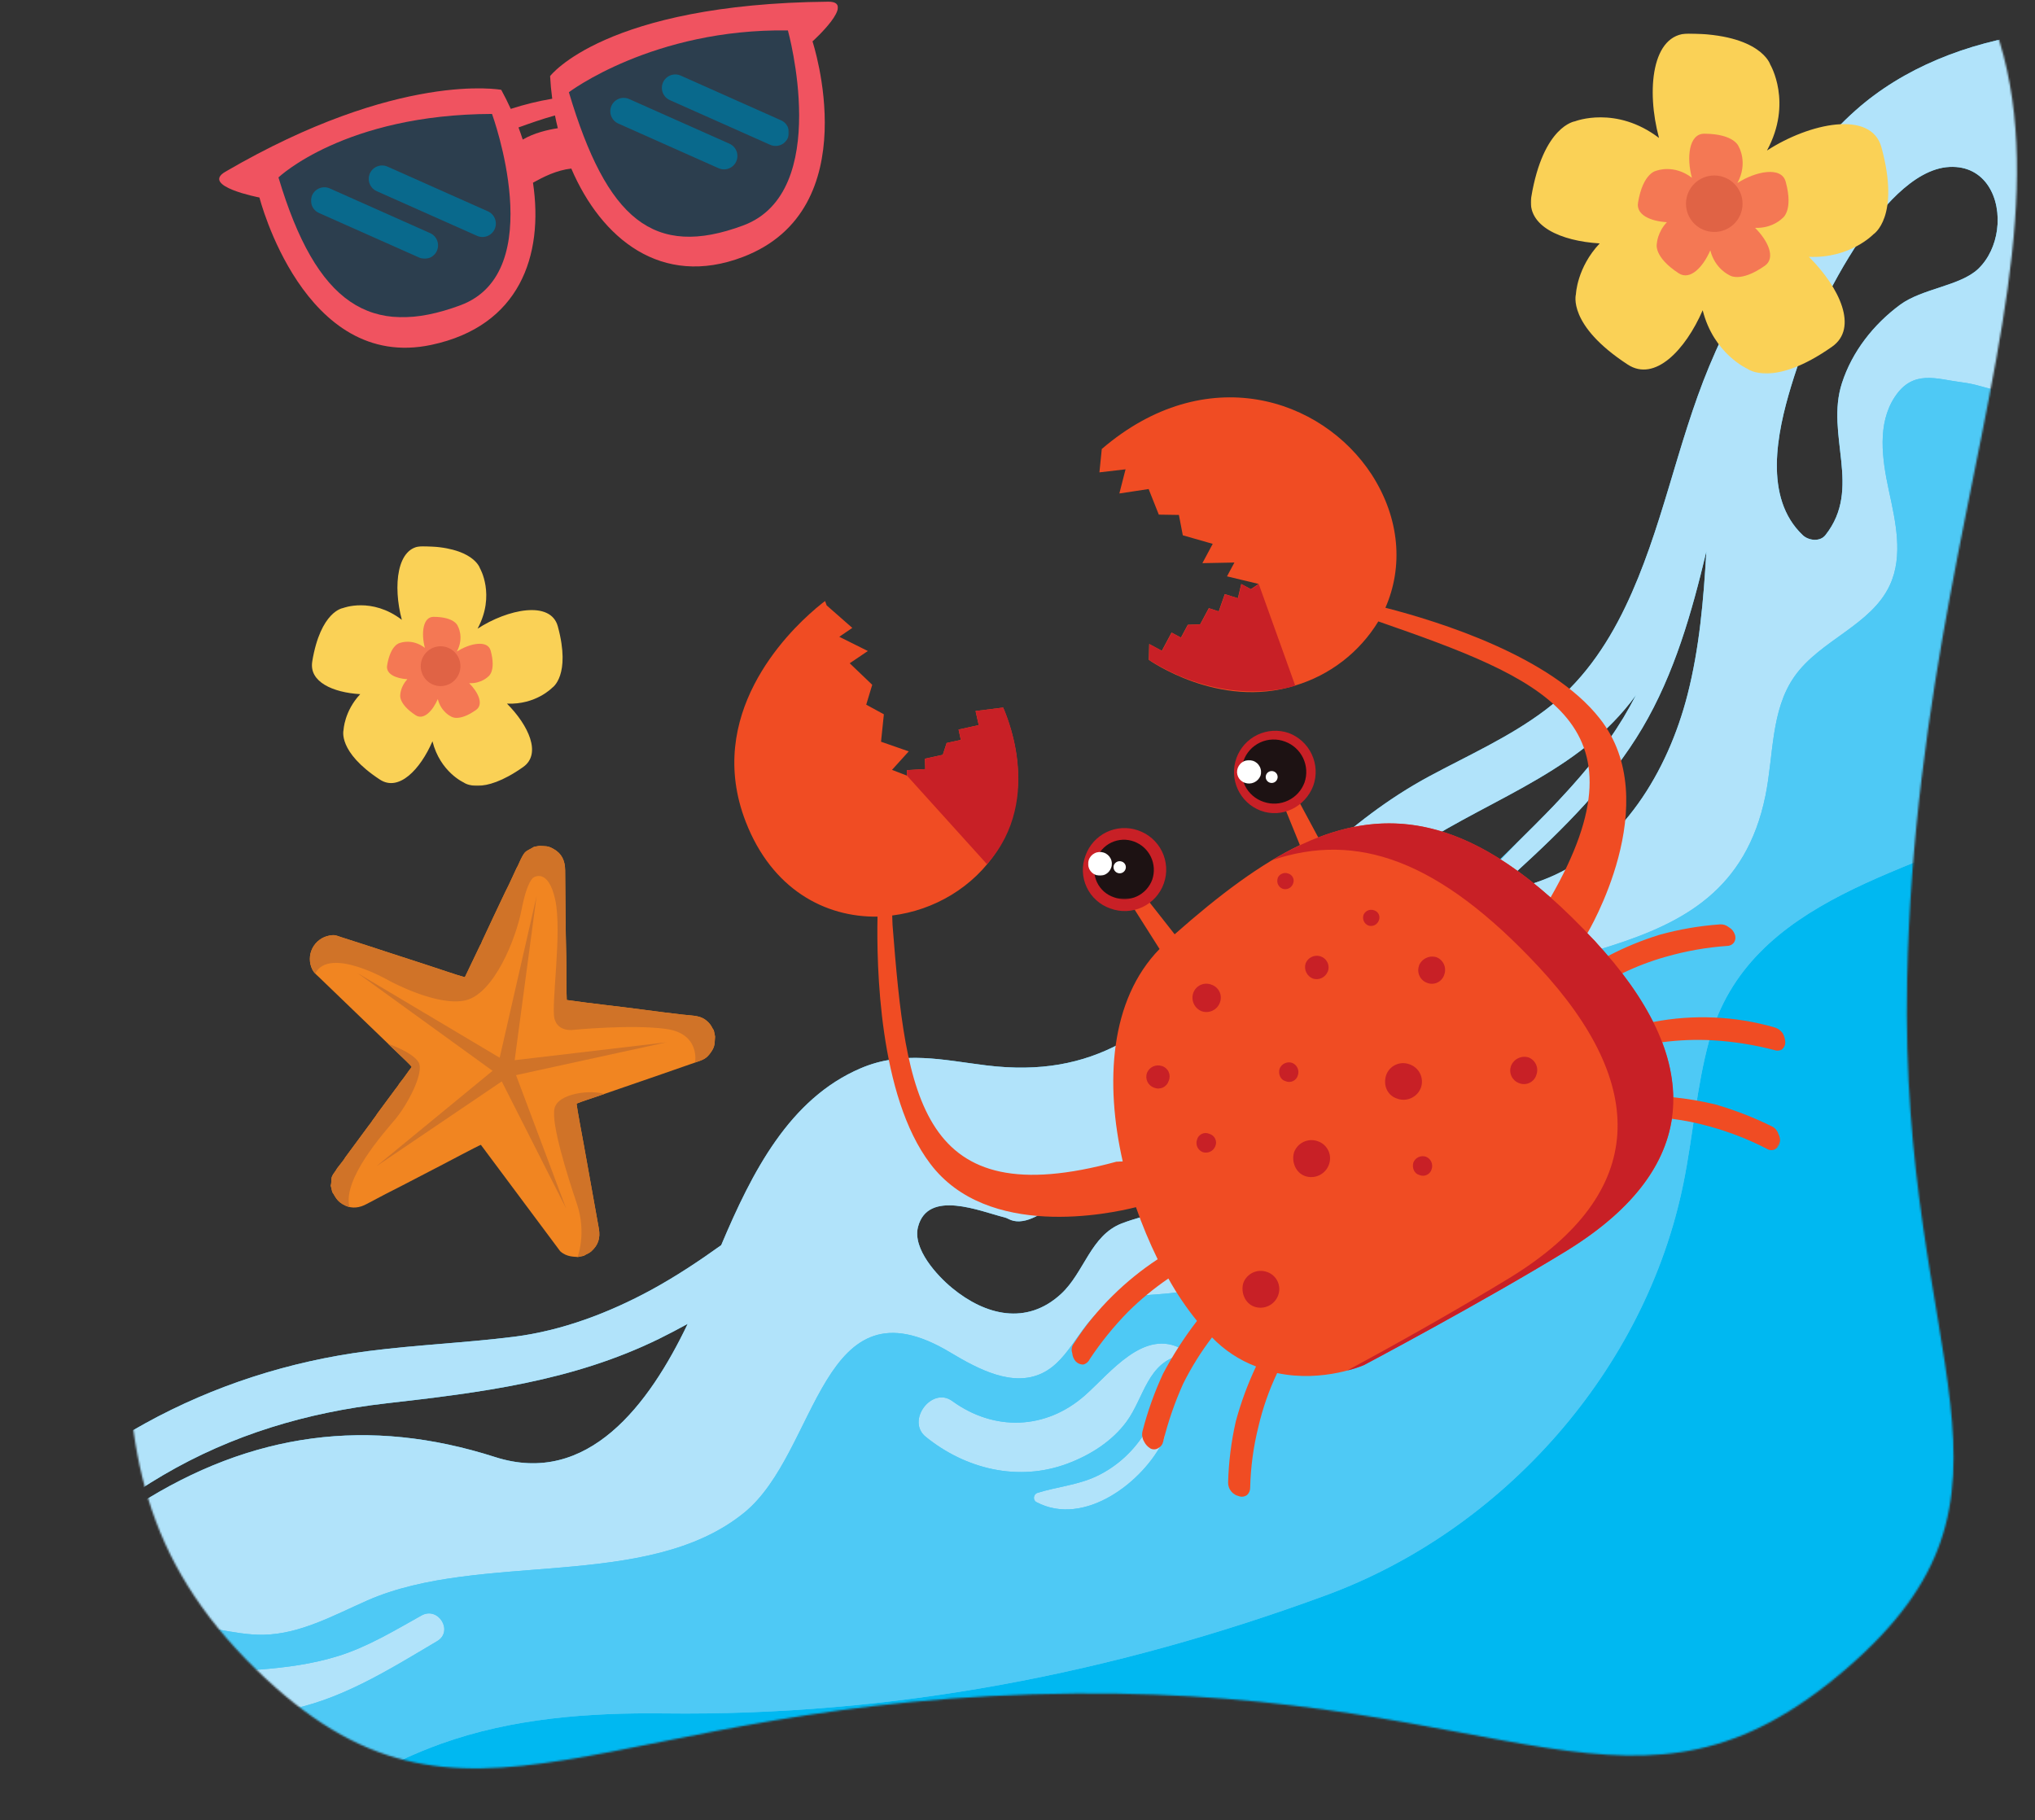 <svg height="1025" viewBox="0 0 1146 1025" width="1146" xmlns="http://www.w3.org/2000/svg" xmlns:xlink="http://www.w3.org/1999/xlink"><rect x="0" y="0" width="1146" height="1025" fill="#333333" stroke="none"/><mask id="a" fill="#fff"><path d="m201.5-90.75c-158.045 20.453-107.855 19.711-125.5 132.75-26.355 168.836-43.117 182.357-10 395.5 39.133 251.857-49.362 378.177 78 502.5 118.888 116.052 191.888 15.9 462 13.75 248.013-1.975 314.792 88.28 433.5-13.75 115.292-99.095 29.907-170.985 34.5-388.5 6.782-321.235 155.677-502.26-34.5-642.25-246.073-181.135-394.295-57.422-838 0z" fill="#fff" fill-rule="evenodd"/></mask><mask id="b" fill="#fff"><path d="m0-0h1080v993.234h-1080z" fill="#fff" fill-rule="evenodd"/></mask><mask id="c" fill="#fff"><path d="m0-0h1080v993.234h-1080z" fill="#fff" fill-rule="evenodd"/></mask><mask id="d" fill="#fff"><path d="m0 0h229v232h-229z" fill="#fff" fill-rule="evenodd"/></mask><mask id="e" fill="#fff"><path d="m0 0h29.333v93.839h-29.333z" fill="#fff" fill-rule="evenodd"/></mask><mask id="f" fill="#fff"><path d="m0 0h229v204.828h-229z" fill="#fff" fill-rule="evenodd"/></mask><mask id="g" fill="#fff"><path d="m0 0h202.667v191.901h-202.667z" fill="#fff" fill-rule="evenodd"/></mask><mask id="h" fill="#fff"><path d="m0-0h142.667v135.141h-142.667z" fill="#fff" fill-rule="evenodd"/></mask><mask id="i" fill="#fff"><path d="m0 0h349.333v196h-349.333z" fill="#fff" fill-rule="evenodd"/></mask><mask id="j" fill="#fff"><path d="m0 100.74 370.547-100.74 42.766 157.292-370.552 100.74z" fill="#fff" fill-rule="evenodd"/></mask><mask id="k" fill="#fff"><path d="m0 100.74 370.547-100.74 42.766 157.292-370.552 100.74z" fill="#fff" fill-rule="evenodd"/></mask><mask id="l" fill="#fff"><path d="m0 100.74 370.547-100.74 42.766 157.292-370.552 100.74z" fill="#fff" fill-rule="evenodd"/></mask><mask id="m" fill="#fff"><path d="m0 0h294.667v162.667h-294.667z" fill="#fff" fill-rule="evenodd"/></mask><mask id="n" fill="#fff"><path d="m0 100.74 370.547-100.74 42.766 157.292-370.552 100.74z" fill="#fff" fill-rule="evenodd"/></mask><mask id="o" fill="#fff"><path d="m0 100.74 370.547-100.74 42.766 157.292-370.552 100.74z" fill="#fff" fill-rule="evenodd"/></mask><mask id="p" fill="#fff"><path d="m0 100.74 370.547-100.74 42.766 157.292-370.552 100.74z" fill="#fff" fill-rule="evenodd"/></mask><mask id="q" fill="#fff"><path d="m0 0h269.333v105.333h-269.333z" fill="#fff" fill-rule="evenodd"/></mask><mask id="r" fill="#fff"><path d="m0 100.74 370.547-100.74 42.766 157.292-370.552 100.74z" fill="#fff" fill-rule="evenodd"/></mask><mask id="s" fill="#fff"><path d="m0 100.74 370.547-100.74 42.766 157.292-370.552 100.74z" fill="#fff" fill-rule="evenodd"/></mask><mask id="t" fill="#fff"><path d="m0 100.74 370.547-100.74 42.766 157.292-370.552 100.74z" fill="#fff" fill-rule="evenodd"/></mask><mask id="u" fill="#fff"><path d="m0 0h593.333v621.333h-593.333z" fill="#fff" fill-rule="evenodd"/></mask><mask id="v" fill="#fff"><path d="m0 501.5 268.807-501.5 571.13 306.13-268.812 501.5z" fill="#fff" fill-rule="evenodd"/></mask><mask id="w" fill="#fff"><path d="m0 501.5 268.807-501.5 571.13 306.13-268.812 501.5z" fill="#fff" fill-rule="evenodd"/></mask><mask id="x" fill="#fff"><path d="m0 501.5 268.807-501.5 571.13 306.13-268.812 501.5z" fill="#fff" fill-rule="evenodd"/></mask><mask id="y" fill="#fff"><path d="m0 0h433.333v444h-433.333z" fill="#fff" fill-rule="evenodd"/></mask><mask id="z" fill="#fff"><path d="m0 501.5 268.807-501.5 571.13 306.13-268.812 501.5z" fill="#fff" fill-rule="evenodd"/></mask><mask id="A" fill="#fff"><path d="m0 501.5 268.807-501.5 571.13 306.13-268.812 501.5z" fill="#fff" fill-rule="evenodd"/></mask><mask id="B" fill="#fff"><path d="m0 501.5 268.807-501.5 571.13 306.13-268.812 501.5z" fill="#fff" fill-rule="evenodd"/></mask><mask id="C" fill="#fff"><path d="m0 0h121.333v90.667h-121.333z" fill="#fff" fill-rule="evenodd"/></mask><mask id="D" fill="#fff"><path d="m0 501.5 268.807-501.5 571.13 306.13-268.812 501.5z" fill="#fff" fill-rule="evenodd"/></mask><mask id="E" fill="#fff"><path d="m0 501.5 268.807-501.5 571.13 306.13-268.812 501.5z" fill="#fff" fill-rule="evenodd"/></mask><mask id="F" fill="#fff"><path d="m0 501.5 268.807-501.5 571.13 306.13-268.812 501.5z" fill="#fff" fill-rule="evenodd"/></mask><mask id="G" fill="#fff"><path d="m0 0h108v65.333h-108z" fill="#fff" fill-rule="evenodd"/></mask><mask id="H" fill="#fff"><path d="m0 501.5 268.807-501.5 571.13 306.13-268.812 501.5z" fill="#fff" fill-rule="evenodd"/></mask><mask id="I" fill="#fff"><path d="m0 501.5 268.807-501.5 571.13 306.13-268.812 501.5z" fill="#fff" fill-rule="evenodd"/></mask><mask id="J" fill="#fff"><path d="m0 501.5 268.807-501.5 571.13 306.13-268.812 501.5z" fill="#fff" fill-rule="evenodd"/></mask><g fill="none" fill-rule="evenodd" mask="url(#a)"><g transform="translate(.026 .667)"><g fill-rule="nonzero"><path d="m978.943 43.401c-32.333 28.776-52.771 67.359-65.255 109.161-6.734 11.37-12.359 23.417-17.161 34.969-18.396 44.224-26.448 92.271-47.245 135.516-10.786 22.49-25.052 43.016-45.156 58.151-20.021 15.089-43.193 25.375-65.151 37.188-46.547 25.068-80.12 62.484-115.469 100.859-39.167 42.526-72.943 69.526-134.073 61.995-24.354-2.99-46.807-8.589-70.75 1.625-40.099 17.125-61.125 58.359-78.542 99.62-12.62 9.052-25.573 17.641-39.276 25.12-23.844 12.969-50.339 23.052-77.406 26.458-27.328 3.427-54.99 4.562-82.339 8.094-88.401 11.375-170.25 55.01-225.62 125.562-27.557 35.125-46.938 73.807-58.677 116.385l-1.833 1.932-6.839 7.271v12.74h1231.422v-1006.047c-37.828 5.333-73.745 19.443-100.63 43.401zm-36.333 155.5c8.724-28.88 21.88-57.25 38.656-82.339 10.448-15.63 29.88-40.333 50.573-41.312 20.359-.984 29.182 17.87 26.755 35.583-1.135 8.177-4.646 16.12-10.526 21.766-10.167 9.724-31.661 11.062-44.146 20.349-14.891 11.036-26.917 26.302-32.641 44.047-9.474 29.245 11.557 59.234-9.318 85.615-3.099 3.922-9.547 3.068-12.771 0-22.245-21.12-14.401-57.865-6.583-83.708zm-47.682 92.865c-1.573 27.26-3.87 54.385-10.63 80.771-11.094 43.323-36.974 85.849-78.312 103.047-10.089 4.203-20.927 6.885-31.891 9.26 4.745-4.333 9.469-8.641 14.214-12.974 26.245-24.005 52.38-49.823 70.599-80.667 18.036-30.531 27.844-65.089 36.021-99.437zm-285.354 282.818c40.484-34.76 71.089-80.302 114.901-111.323 42.417-30.047 94.438-44.125 127.672-86.396 1.083-1.391 2.115-2.755 3.146-4.177-2.193 4.255-4.516 8.458-6.99 12.589-1.187 1.958-2.401 3.891-3.667 5.828-.026.078-.078.177-.151.255-1.24 1.885-2.505 3.766-3.797 5.625-2.656 3.812-5.417 7.526-8.281 11.188-1.292 1.677-2.604 3.328-3.948 4.953-.359.438-.724.875-1.083 1.292-1.161 1.417-2.349 2.807-3.536 4.203-.875 1.005-1.729 1.984-2.604 2.964-1.547 1.807-3.146 3.557-4.75 5.312-1.469 1.625-2.99 3.276-4.516 4.901-.099.104-.203.229-.307.333-.234.234-.464.464-.698.724-.568.62-1.135 1.214-1.703 1.828-1.495 1.573-2.99 3.12-4.516 4.672-4.177 4.276-8.411 8.51-12.641 12.688-5.651 5.594-11.38 11.141-17.031 16.708-4.927 4.875-9.88 9.776-14.813 14.646 0 .026-.026.026-.026.026-3.458 2.734-7.198 4.927-11.12 6.839-16.693 3.995-32.406 9.464-44.589 20.99-.385.359-.771.724-1.161 1.083-.516.49-1.005.979-1.495 1.495-13.495 14.313-18.812 34.297-28.589 51.396-1.031 1.833-2.141 3.531-3.25 5.208-8.417 7.635-16.901 15.292-25.318 23.057-19.401 9.927-43.115 9.672-68.453 5.568 11.688-7.193 22.839-15.474 33.313-24.474zm-158.609 97.661c5.521-21.479 35.219-8.74 48.609-5.443.854.208 1.599.516 2.271.88 15.818 8.484 41.182-24.578 55.115-29.865 13.214-5.026 27.354-3.969 40.974-1.365 5.755 1.109 8.234 8.589 5.396 13.281-8.698 14.411-23.224 14.979-37.542 20.474-17.599 6.755-21.135 27.62-34.266 39.74-19.38 17.87-42.63 12.094-61.333-3.328-8.516-7.01-22.375-22.073-19.224-34.375zm-425.104 139.75c38.755-22.75 80.969-35.333 125.479-40.411 53.411-6.089 104.891-12.406 153.812-36.365 5.417-2.656 10.781-5.49 16.125-8.432-21.677 45.391-56.25 91.755-108.474 75.021-70.906-22.719-137.016-14.083-201.318 26.922-31.193 19.906-58.573 44.693-83.911 71.693 26.604-35.745 60.51-66.25 98.286-88.427z" fill="#4ec9f5" mask="url(#b)" transform="translate(65.974 18.099)"/><path d="m1145.547 456.161v567.984h-982.266c27.812-15.417 55.062-31.974 84.943-42.729 40.25-14.469 83.344-17.615 125.812-17.125 128.656 1.547 252.406-22.307 372.573-66.505 100.292-36.88 180.208-127.214 201.417-232.276 5.391-26.641 7.302-53.974 14.474-80.203 22.297-81.464 116.271-94.536 183.047-129.146z" fill="#00b8f1"/><path d="m237.333 909.146c-14.927 8.339-30.073 17.521-46.458 22.693-14.661 4.625-29.922 6.615-45.182 7.802-13.292 1.031-24.573 3.234-36.698 8.979-5.37 2.542-19.188 11.224-13.328 19.198 4.865 6.615 17.682-.802 23.49-1.651 13.062-1.917 26.583-1.26 39.76-3.339 31.484-4.974 60.161-23.224 87.219-39.224 9.401-5.557.708-19.771-8.802-14.458z" fill="#b1e3fa"/><path d="m665.901 759.276c-21.437-12.297-40.578 13.182-54.875 25.828-22.021 19.479-51.13 20.458-74.797 3.266-11.531-8.375-26.089 11.068-14.969 20.104 22.443 18.229 52.24 25.51 79.938 15.104 12.724-4.776 25.057-12.536 33.182-23.604 9.911-13.505 11.745-33.667 31.172-37.599 1.484-.302 1.536-2.422.349-3.099z" fill="#b1e3fa"/><path d="m645.557 804.87c-6.641 11.255-16.417 20.396-28.302 25.948-10.443 4.88-22.115 5.839-33.036 9.266-2.271.714-2.792 4.031-.589 5.203 26.906 14.271 60.26-11.318 71.63-34.974 3.083-6.417-6.036-11.661-9.703-5.443z" fill="#b1e3fa"/><path d="m880.771 551.922c-24.609 7.698-46.203 22.068-66.755 37.271-21.771 16.099-35.12 44.583-40.568 70.349-.776 3.672 3.995 6.938 6.74 3.76 16.13-18.635 28.193-40.464 42.172-60.745 7.458-10.818 14.01-19.469 25.318-26.615 11.094-7.005 22.802-12.573 35.25-16.714 4.63-1.542 2.552-8.776-2.156-7.307z" fill="#b1e3fa"/><path d="m978.943 43.401c-32.333 28.776-52.771 67.359-65.255 109.161-6.734 11.37-12.359 23.417-17.161 34.969-18.396 44.224-26.448 92.271-47.245 135.516-10.786 22.49-25.052 43.016-45.156 58.151-20.021 15.089-43.193 25.375-65.151 37.188-46.547 25.068-80.12 62.484-115.469 100.859-39.167 42.526-72.943 69.526-134.073 61.995-24.354-2.99-46.807-8.589-70.75 1.625-40.099 17.125-61.125 58.359-78.542 99.62-12.62 9.052-25.573 17.641-39.276 25.12-23.844 12.969-50.339 23.052-77.406 26.458-27.328 3.427-54.99 4.562-82.339 8.094-88.401 11.375-170.25 55.01-225.62 125.562-27.557 35.125-46.938 73.807-58.677 116.385l-1.833 1.932-6.839 7.271v12.74h103.083c-5.724-.047-11.479-.073-17.208-.177 25.026-32.135 50.135-105.323 97.536-109.109 17-1.344 33.776 5.438 50.854 5.13 20.693-.385 39.583-11.01 58.521-19.344 63.734-27.979 157.682-5.052 212.177-49.432 42.115-34.276 42.781-134.255 116.089-90.182 15.844 9.516 35.094 19.651 51.734 11.63 16.13-7.76 21.469-29.219 36.927-38.297 9.958-5.828 22.161-5.443 33.646-6.573 84.167-8.411 84.349-94.104 133.297-143.901 61.698-62.797 181.677-30.302 203.38-136.396 4.672-22.797 2.969-48.12 16.333-67.151 14.396-20.552 43.349-28.833 53.797-51.63 7.536-16.401 3.203-35.505-.62-53.146-3.818-17.667-6.63-37.5 3.281-52.609 10.318-15.755 23.609-10.109 37.75-8.328 16.693 2.089 18.396 8.609 40.844.438v-196.969c-37.828 5.333-73.745 19.443-100.63 43.401zm-766.141 758.406c-70.906-22.719-137.016-14.083-201.318 26.922-31.193 19.906-58.573 44.693-83.911 71.693 26.604-35.745 60.51-66.25 98.286-88.427 38.755-22.75 80.969-35.333 125.479-40.411 53.411-6.089 104.891-12.406 153.812-36.365 5.417-2.656 10.781-5.49 16.125-8.432-21.677 45.391-56.25 91.755-108.474 75.021zm390.526-152.073c-8.698 14.411-23.224 14.979-37.542 20.474-17.599 6.755-21.135 27.62-34.266 39.74-19.38 17.87-42.63 12.094-61.333-3.328-8.516-7.01-22.375-22.073-19.224-34.375 5.521-21.479 35.219-8.74 48.609-5.443.854.208 1.599.516 2.271.88 15.818 8.484 41.182-24.578 55.115-29.865 13.214-5.026 27.354-3.969 40.974-1.365 5.755 1.109 8.234 8.589 5.396 13.281zm157.734-166.953c-.286.229-.516.411-.802.615 0 .026-.026.026-.026.026-3.458 2.734-7.198 4.927-11.12 6.839-14.99 7.271-32.354 10.104-44.589 20.99-.385.359-.771.724-1.161 1.083-.516.49-1.005.979-1.495 1.495-13.495 14.313-18.812 34.297-28.589 51.396-1.031 1.833-2.141 3.531-3.25 5.208-8.417 7.635-16.901 15.292-25.318 23.057-19.401 9.927-43.115 9.672-68.453 5.568 11.688-7.193 22.839-15.474 33.313-24.474 40.484-34.76 71.089-80.302 114.901-111.323 42.417-30.047 94.438-44.125 127.672-86.396 1.083-1.391 2.115-2.755 3.146-4.177-2.193 4.255-4.516 8.458-6.99 12.589-1.187 1.958-2.401 3.891-3.667 5.828-.026.078-.078.177-.151.255-1.214 1.911-2.479 3.766-3.797 5.625-2.63 3.812-5.391 7.552-8.281 11.188-1.292 1.677-2.604 3.328-3.948 4.953-.359.438-.724.875-1.083 1.292-1.161 1.417-2.349 2.807-3.536 4.203-.875 1.005-1.729 1.984-2.604 2.964-1.547 1.807-3.146 3.557-4.75 5.312-1.469 1.625-2.99 3.276-4.516 4.901-.099.104-.203.229-.307.333-.234.234-.464.464-.698.724-.568.62-1.135 1.214-1.703 1.828-1.495 1.573-2.99 3.12-4.516 4.672-4.177 4.276-8.411 8.51-12.641 12.688-10.297 10.182-19.844 21.505-31.042 30.74zm123.234-110.245c-11.094 43.323-36.974 85.849-78.312 103.047-10.089 4.203-20.927 6.885-31.891 9.26 4.745-4.333 9.469-8.641 14.214-12.974 26.245-24.005 52.38-49.823 70.599-80.667 18.036-30.531 27.844-65.089 36.021-99.437-1.573 27.26-3.87 54.385-10.63 80.771zm174.297-261.703c-1.135 8.177-4.646 16.12-10.526 21.766-10.167 9.724-31.661 11.062-44.146 20.349-14.891 11.036-26.917 26.302-32.641 44.047-9.474 29.245 11.557 59.234-9.318 85.615-3.099 3.922-9.547 3.068-12.771 0-22.245-21.12-14.401-57.865-6.583-83.708 8.724-28.88 21.88-57.25 38.656-82.339 10.448-15.63 29.88-40.333 50.573-41.312 20.359-.984 29.182 17.87 26.755 35.583z" fill="#b1e3fa" mask="url(#c)" transform="translate(65.974 18.099)"/><path d="m1104.703 214.63c-14.141-1.781-27.432-7.427-37.75 8.328-9.911 15.109-7.099 34.943-3.281 52.609 3.823 17.641 8.156 36.745.62 53.146-10.448 22.797-39.401 31.078-53.797 51.63-13.365 19.031-11.661 44.354-16.333 67.151-21.703 106.094-141.682 73.599-203.38 136.396-48.948 49.797-49.13 135.49-133.297 143.901-11.484 1.13-23.687.745-33.646 6.573-15.458 9.078-20.797 30.536-36.927 38.297-16.641 8.021-35.891-2.115-51.734-11.63-73.307-44.073-73.974 55.906-116.089 90.182-54.495 44.38-148.443 21.453-212.177 49.432-18.938 8.333-37.828 18.958-58.521 19.344-17.078.307-33.854-6.474-50.854-5.13-47.401 3.786-72.51 76.974-97.536 109.109 5.729.104 11.484.13 17.208.177h146.073c27.812-15.417 55.062-31.974 84.943-42.729 40.25-14.469 83.344-17.615 125.812-17.125 128.656 1.547 252.406-22.307 372.573-66.505 100.292-36.88 180.208-127.214 201.417-232.276 5.391-26.641 7.302-53.974 14.474-80.203 22.297-81.464 116.271-94.536 183.047-129.146v-241.094c-22.448 8.172-24.151 1.651-40.844-.438zm-858.568 708.969c-27.068 16.016-55.734 34.25-87.219 39.224-13.182 2.089-26.703 1.417-39.76 3.354-5.807.849-18.63 8.25-23.479 1.651-5.859-7.995 7.948-16.661 13.312-19.214 12.13-5.75 23.406-7.943 36.693-8.974 15.276-1.188 30.526-3.172 45.182-7.812 16.385-5.161 31.531-14.339 46.469-22.698 9.495-5.286 18.193 8.927 8.802 14.469zm409.13-113.286c-11.38 23.646-44.745 49.255-71.63 34.969-2.219-1.161-1.677-4.49.594-5.208 10.917-3.406 22.578-4.385 33.026-9.26 11.87-5.542 21.651-14.698 28.307-25.943 3.667-6.214 12.776-.979 9.703 5.443zm10.297-47.943c-19.432 3.948-21.26 24.089-31.172 37.599-8.13 11.068-20.464 18.828-33.182 23.599-27.714 10.417-57.516 3.146-79.938-15.089-11.12-9.052 3.432-28.495 14.964-20.115 23.661 17.203 52.771 16.224 74.807-3.25 14.292-12.661 33.411-38.141 54.854-25.839 1.188.672 1.135 2.786-.333 3.094zm217.359-203.13c-12.432 4.125-24.151 9.693-35.245 16.708-11.302 7.146-17.854 15.781-25.312 26.615-13.984 20.271-26.062 42.109-42.188 60.729-2.734 3.198-7.51-.078-6.734-3.766 5.443-25.76 18.813-54.229 40.563-70.323 20.562-15.214 42.161-29.578 66.776-37.292 4.698-1.469 6.786 5.776 2.141 7.328z" fill="#4ec9f5"/></g><path d="m228.719 107.651c-.422 3.38.276 5.203-2.578 9.094-2.37 3.26-3.901 3.885-8.714 5.49l-22.161 7.708-33.443 11.521c-3.557 1.25-7.594 2.438-11.151 3.896.276 2.979 3.344 19.156 4.109 23.328l8.432 47.016c.979 5.484-.422 9.375-4.25 12.849-1.396 1.245-2.927 1.594-4.182 2.495l-3.552.776c-1.745-.417-5.922.135-9.76-3.333l-44.667-59.927c-2.302.901-18.536 9.578-21.531 11.109-7.109 3.615-14.286 7.5-21.396 11.109-7.109 3.604-14.427 7.365-21.391 11.109-4.042 2.229-8.156 2.646-11.844.974-5.297-2.37-5.849-5.495-7.521-7.667l-.839-3.609c.839-3.75-.63-3.948 2.229-7.714.484-.656.922-1.344 1.323-2.057l3.135-4.031c.547-.682 1.036-1.401 1.464-2.156l13.521-18.333c1.13-1.25 1.88-2.776 2.995-4.094.526-.693 1.016-1.406 1.464-2.156l10.521-14.229c1.13-1.255 1.885-2.854 2.995-4.099 1.323-1.531 4.464-6.25 5.927-7.984-.49-.974-6.62-6.672-7.917-7.922l-44.344-42.708c-1.396-1.318-2.651-2.219-3.693-4.229-.234-.464-.438-.943-.615-1.427-.177-.49-.323-.99-.443-1.495-.12-.505-.208-1.016-.271-1.531-.057-.516-.083-1.031-.083-1.552 0-.516.031-1.031.094-1.547.062-.516.151-1.026.271-1.531s.271-1 .453-1.49c.177-.484.385-.964.62-1.427.234-.464.495-.911.781-1.344.286-.432.594-.849.932-1.245.333-.396.693-.776 1.068-1.13.38-.354.781-.688 1.198-1 .417-.307.849-.594 1.302-.854.453-.255.917-.49 1.396-.698.479-.203.964-.38 1.464-.531.5-.146 1.005-.266 1.516-.359 3.068-.562 3.76 0 6.13.771l16.167 5.203c3.484 1.13 7.177 2.365 10.807 3.542l21.599 7.016c5.708 1.807 16.724 5.693 21.484 6.943l8.573-17.917c.203-.417.344-.562.568-.974.219-.411.276-.76.484-1.245l6.078-13c2.646-5.417 6.615-14.234 9.047-18.885l4.385-9.448c.214-.49.422-.693.63-1.125l1.568-3.469c2.786-5.635 2.786-4.448 7.599-7.365l3.062-.63c3.208.286 4.672-.135 8.083 1.88 4.391 2.5 6.344 6.318 6.411 11.943.141 15.901.208 33.198.625 48.818.141 8.057-.068 16.25.276 24.229 14.359 2.083 28.839 3.542 43.281 5.484 7.172.979 14.49 1.88 21.667 2.714 7.177.833 10.745.344 14.776 4.37 2.224 2.297 2.156 3.479 3.063 4.448l.771 3.609z" fill="#f18521" fill-rule="evenodd" mask="url(#d)" transform="translate(173.974 475.505)"/><path d="m13.896 93.661s5.224-13.406-.281-29.792c-5.505-16.385-14.635-45.349-12.682-53.958 1.948-8.609 20.557-10.63 27.974-8.135l-4.391 1.526c-3.557 1.25-7.594 2.438-11.151 3.896.276 2.979 3.349 19.156 4.109 23.328l8.432 47.016c.979 5.484-.417 9.375-4.245 12.849-1.396 1.245-2.932 1.594-4.188 2.495z" fill="#d07328" fill-rule="evenodd" mask="url(#e)" transform="translate(311.307 613.667)"/><path d="m217.427 122.234s3.135-16.344-16.516-18.964c-19.656-2.62-52.125.562-52.125.562s-8.479 1.323-10.521-6.245c-2.042-7.568 4.391-48.75.417-67.016-3.974-18.271-12.188-12.568-12.188-12.568s-3.557 1.453-6.786 18.188c-3.229 16.74-15.604 47.156-31.427 50.974-15.823 3.823-42.833-10.865-42.833-10.865s-33.922-19.854-41.948-4.161c-.641-.688-1.172-1.453-1.599-2.286-.234-.469-.438-.943-.615-1.432-.177-.484-.323-.984-.443-1.49-.12-.505-.208-1.016-.271-1.531-.057-.516-.083-1.031-.083-1.552 0-.516.031-1.036.094-1.552.062-.516.151-1.026.271-1.526.12-.505.271-1.005.453-1.49.177-.49.385-.964.62-1.427.234-.464.495-.911.781-1.344.286-.438.594-.849.932-1.25.333-.396.693-.771 1.068-1.125.38-.359.781-.693 1.198-1 .417-.312.849-.594 1.302-.854.453-.26.917-.49 1.396-.698.479-.203.964-.38 1.464-.531s1.005-.271 1.516-.359c3.068-.563 3.76 0 6.13.766l16.167 5.208c3.484 1.125 7.177 2.359 10.807 3.536l21.599 7.016c5.708 1.812 16.724 5.698 21.484 6.943l8.573-17.911c.203-.417.344-.562.568-.974.219-.411.276-.76.484-1.245l6.078-12.979c2.646-5.417 6.615-14.234 9.047-18.885l4.385-9.448c.214-.49.422-.693.63-1.125l1.568-3.469c2.786-5.635 2.786-4.448 7.599-7.365l3.062-.63c3.208.286 4.672-.135 8.083 1.88 4.391 2.5 6.344 6.318 6.411 11.943.141 15.901.208 33.198.625 48.818.141 8.057-.068 16.25.276 24.229 14.359 2.083 28.839 3.542 43.281 5.484 7.172.979 14.49 1.88 21.667 2.714 7.177.833 10.745.344 14.776 4.37 2.224 2.297 2.156 3.479 3.063 4.448l.771 3.609c-.422 3.385.276 5.208-2.578 9.099-2.37 3.26-3.901 3.885-8.714 5.484zm-172.88-10.563s13.651 4.589 17.141 10.354c3.49 5.76-6.344 24.094-13.104 32.151-6.766 8.057-29.755 33.745-25.781 49.438-.745-.182-1.464-.432-2.156-.76-5.302-2.359-5.854-5.484-7.526-7.656l-.839-3.609c.839-3.75-.63-3.948 2.229-7.714.484-.656.922-1.344 1.323-2.057l3.135-4.031c.547-.682 1.036-1.401 1.464-2.156l13.521-18.333c1.13-1.25 1.88-2.776 2.995-4.094.526-.693 1.016-1.406 1.464-2.156l10.521-14.229c1.13-1.255 1.885-2.854 2.995-4.099 1.323-1.531 4.464-6.25 5.927-7.984-.49-.974-6.62-6.672-7.917-7.922z" fill="#d07328" fill-rule="evenodd" mask="url(#f)" transform="translate(173.974 475.505)"/><path d="m282.536 608.359-70.677 47.849 65.5-53.818-75.88-54.927 79.891 47.562 20.766-90.969-12.333 92.354 85.432-10.068-84.661 18.479 28.146 74.943z" fill="#d07328" fill-rule="evenodd"/><path d="m197.505 64.141c-5.75-20.969-40.307-13.76-64.443 1.87 14.604-26.953 1.865-48.385 1.865-48.385s-5.146-17.26-46.026-17.5c-20.807-.125-23.88 32.011-16.635 58.808-24.229-18.458-47.302-9.385-47.302-9.385s-17.88 2.339-24.635 42.62c-2.74 16.333 16.578 24.828 38.531 26.151-12.833 13.62-13.391 28.63-13.391 28.63s-5.026 17.302 29.208 39.615c15.24 9.922 32.448-8.193 42.182-30.599 6.188 24.583 25.203 32.969 25.203 32.969s14.224 11.089 47.651-12.443c14.932-10.5 4.307-33.302-13.031-50.615 23.224 1.005 36.349-12.719 36.349-12.719s15.266-9.641 4.474-49.016zm-95.089 44.854c-1.693-4.141-4.385-7.354-8.245-9.224.958-1.932 1.484-3.969 1.589-6.12 4.344 1.495 9.104 1.151 14.089-1.661-1.141 4.125-.932 8.198 1.005 12.052-1.635.354-3.177.953-4.62 1.802-1.448.844-2.724 1.896-3.828 3.151z" fill="#fad156" fill-rule="nonzero" mask="url(#g)" transform="translate(861.974 18.099)"/><path d="m1005.562 101.63c-2.417-8.839-16.995-5.786-27.177.786 6.156-11.365.792-20.396.792-20.396s-2.177-7.286-19.411-7.386c-8.776-.047-10.073 13.495-7.016 24.797-10.214-7.781-19.948-3.953-19.948-3.953s-7.542.964-10.38 17.958c-1.156 6.896 6.99 10.479 16.25 11.031-5.411 5.745-5.656 12.078-5.656 12.078s-2.115 7.292 12.318 16.698c6.432 4.188 13.693-3.474 17.792-12.922 2.604 10.38 10.62 13.922 10.62 13.922s6 4.667 20.094-5.24c6.276-4.432 1.807-14.047-5.505-21.359 9.797.422 15.339-5.365 15.339-5.365s6.437-4.052 1.891-20.651zm-36.969 11.74c-.531 1.745-.391 3.438.432 5.073-1.422.312-2.615 1.016-3.578 2.109-.646-1.755-1.802-3.052-3.469-3.896.401-.818.625-1.682.672-2.589.995.333 2.01.438 3.052.312 1.036-.12 2.005-.458 2.891-1.01z" fill="#f47854" fill-rule="nonzero"/><path d="m981.286 114.062c0 1.042-.104 2.078-.307 3.104-.203 1.021-.505 2.016-.906 2.984-.401.964-.891 1.88-1.469 2.75-.583.865-1.245 1.672-1.984 2.411-.74.734-1.542 1.396-2.411 1.974-.87.583-1.786 1.073-2.755 1.474-.969.396-1.964.698-2.99.901-1.026.208-2.063.307-3.104.307-1.047 0-2.083-.099-3.109-.307-1.026-.203-2.021-.505-2.99-.901-.964-.401-1.88-.891-2.75-1.474-.87-.578-1.677-1.24-2.417-1.974-.74-.74-1.401-1.547-1.979-2.411-.583-.87-1.073-1.786-1.474-2.75-.401-.969-.703-1.964-.906-2.984-.203-1.026-.307-2.062-.307-3.104 0-1.047.104-2.078.307-3.104.203-1.026.505-2.021.906-2.984.401-.964.891-1.88 1.474-2.75.578-.87 1.24-1.672 1.979-2.411.74-.74 1.547-1.396 2.417-1.979.87-.578 1.786-1.068 2.75-1.469.969-.401 1.964-.703 2.99-.906 1.026-.203 2.062-.302 3.109-.302 1.042 0 2.078.099 3.104.302 1.026.203 2.021.505 2.99.906.969.401 1.885.891 2.755 1.469.87.583 1.672 1.24 2.411 1.979s1.401 1.542 1.984 2.411c.578.87 1.068 1.786 1.469 2.75.401.964.703 1.958.906 2.984.203 1.026.307 2.057.307 3.104z" fill="#e06345" fill-rule="nonzero"/><path d="m138.797 45.219c-4.036-14.781-28.271-9.698-45.198 1.318 10.24-19 1.307-34.109 1.307-34.109s-3.609-12.172-32.281-12.339c-14.594-.088-16.75 22.568-11.667 41.459-16.995-13.01-33.177-6.615-33.177-6.615s-12.536 1.646-17.276 30.047c-1.922 11.516 11.625 17.505 27.021 18.432-9 9.604-9.391 20.188-9.391 20.188s-3.521 12.198 20.484 27.927c10.693 6.995 22.76-5.776 29.589-21.573 4.339 17.333 17.677 23.245 17.677 23.245s9.974 7.818 33.417-8.771c10.474-7.406 3.021-23.479-9.141-35.688 16.292.714 25.495-8.964 25.495-8.964s10.708-6.797 3.141-34.557zm-66.693 31.62c-1.188-2.911-3.078-5.182-5.781-6.5.672-1.359 1.042-2.797 1.115-4.318 3.047 1.057 6.385.812 9.88-1.167-.802 2.906-.656 5.776.703 8.495-2.354.516-4.328 1.677-5.927 3.49z" fill="#fad156" fill-rule="nonzero" mask="url(#h)" transform="translate(175.307 306.859)"/><path d="m276.286 365.75c-1.693-6.234-11.917-4.078-19.057.552 4.318-8.01.552-14.375.552-14.375s-1.526-5.135-13.615-5.208c-6.156-.036-7.062 9.516-4.917 17.479-7.167-5.484-13.995-2.786-13.995-2.786s-5.286.682-7.276 12.667c-.812 4.859 4.901 7.38 11.396 7.771-3.797 4.052-3.969 8.521-3.969 8.521s-1.484 5.135 8.641 11.771c4.51 2.948 9.604-2.453 12.479-9.115 1.823 7.318 7.448 9.818 7.448 9.818s4.208 3.292 14.094-3.693c4.401-3.125 1.266-9.906-3.865-15.062 6.875.302 10.76-3.781 10.76-3.781s4.516-2.854 1.323-14.557zm-25.927 8.276c-.375 1.234-.271 2.427.302 3.578-.995.219-1.833.714-2.505 1.484-.453-1.234-1.266-2.151-2.438-2.745.286-.578.443-1.187.474-1.828.693.234 1.406.312 2.141.224.729-.089 1.406-.323 2.026-.714z" fill="#f47854" fill-rule="nonzero"/><path d="m259.26 374.516c0 .734-.073 1.464-.214 2.188-.141.719-.354 1.422-.635 2.104-.281.677-.625 1.323-1.031 1.938-.411.615-.87 1.177-1.391 1.698s-1.083.984-1.693 1.396c-.609.411-1.255.755-1.932 1.036-.677.281-1.375.495-2.094.641-.719.141-1.448.214-2.182.214-.734 0-1.458-.073-2.177-.214-.719-.146-1.417-.359-2.099-.641-.677-.281-1.318-.625-1.927-1.036-.609-.411-1.177-.875-1.693-1.396-.521-.521-.984-1.083-1.391-1.698-.406-.615-.75-1.26-1.031-1.938-.281-.682-.495-1.385-.635-2.104-.146-.724-.219-1.453-.219-2.188 0-.74.073-1.469.219-2.188.141-.724.354-1.427.635-2.104.281-.682.625-1.328 1.031-1.943.406-.609.87-1.177 1.391-1.698.516-.521 1.083-.984 1.693-1.396.609-.406 1.25-.755 1.927-1.036.682-.281 1.38-.495 2.099-.635.719-.146 1.443-.219 2.177-.219.734 0 1.464.073 2.182.219.719.141 1.417.354 2.094.635.677.281 1.323.63 1.932 1.036.609.411 1.172.875 1.693 1.396.521.521.979 1.089 1.391 1.698.406.615.75 1.26 1.031 1.943.281.677.495 1.38.635 2.104.141.719.214 1.448.214 2.188z" fill="#e06345" fill-rule="nonzero"/><g fill="none" fill-rule="evenodd" mask="url(#i)" transform="translate(122.974)"><g fill="none" fill-rule="evenodd" mask="url(#j)" transform="translate(-20.474 -34.594)"><g mask="url(#k)"><path d="m363.88 34.869c-125.839 1.282-156.615 41.907-156.615 41.907.219 4.24.62 8.51 1.193 12.755-7.922 1.333-15.703 3.24-23.349 5.724-1.661-3.661-3.458-7.245-5.359-10.734 0 0-57.562-10.896-155.417 46.156-13.953 8.146 19.255 14.484 19.255 14.484s24.927 98.307 96.823 82.984c49.698-10.568 63.349-50.24 57.219-91.333 5.76-3.208 13.24-7.047 21.568-7.953 16.87 39.318 50.635 67.349 96.672 49.771 70.432-26.891 39.161-121.396 39.161-121.396s25.01-22.526 8.849-22.365zm-172.031 77.657c-.74-2.276-1.531-4.542-2.385-6.823 5.943-2.141 13.37-4.797 20.542-6.755.479 2.401 1.01 4.792 1.604 7.177-5.745.891-13.365 2.661-19.76 6.401z" fill="#f05360" fill-rule="nonzero" mask="url(#l)"/></g></g></g><g fill="none" fill-rule="evenodd" mask="url(#m)" transform="translate(156.307 16)"><g fill="none" fill-rule="evenodd" mask="url(#n)" transform="translate(-53.807 -50.594)"><g mask="url(#o)"><path d="m174.547 98.089s32.677 88.995-17.76 107.74c-50.432 18.75-81.104-.302-102.495-71.984 0 0 37.172-35.505 120.255-35.755zm166.63-47.021c-75.984-1.12-123.344 34.802-123.344 34.802 21.365 71.734 47.75 93.776 98.182 75.026 50.438-18.745 25.161-109.828 25.161-109.828z" fill="#2c3e4e" fill-rule="nonzero" mask="url(#p)"/></g></g></g><g fill="none" fill-rule="evenodd" mask="url(#q)" transform="translate(174.974 40)"><g fill="none" fill-rule="evenodd" mask="url(#r)" transform="translate(-72.474 -74.594)"><g mask="url(#s)"><path d="m143.516 175.161c-.198.453-.443.88-.724 1.286-.286.406-.609.781-.969 1.12-.359.344-.745.646-1.167.911-.417.266-.854.484-1.318.667-.464.177-.938.307-1.427.391-.484.083-.979.12-1.474.109-.495-.016-.984-.073-1.464-.182-.484-.109-.953-.266-1.406-.469l-56.469-25.125c-.453-.203-.885-.448-1.286-.734-.406-.281-.781-.604-1.12-.964-.344-.359-.646-.75-.911-1.172-.266-.417-.484-.859-.667-1.323-.177-.464-.307-.938-.391-1.427-.089-.49-.125-.979-.109-1.479.01-.495.073-.984.182-1.469.104-.484.26-.953.464-1.406.198-.453.443-.885.724-1.292.286-.406.609-.781.969-1.12.359-.344.75-.646 1.167-.917.422-.266.859-.484 1.323-.661.464-.182.943-.312 1.427-.396.49-.083.984-.12 1.479-.104.495.01.984.073 1.469.182.484.109.953.266 1.406.469l56.49 25.161c.453.203.875.448 1.281.734.401.286.771.609 1.109.969.339.354.641.745.901 1.161.266.422.484.859.661 1.323.172.458.302.932.385 1.422.089.484.12.974.109 1.469-.01.495-.073.984-.182 1.464-.109.484-.26.948-.464 1.401zm164.729-60.312-56.49-25.156c-.453-.203-.922-.359-1.401-.469-.484-.109-.974-.167-1.469-.182-.495-.01-.984.026-1.474.109-.49.083-.964.214-1.427.391-.458.182-.901.401-1.318.667-.422.266-.807.568-1.167.911-.359.339-.682.714-.964 1.12-.286.406-.531.833-.729 1.286-.203.453-.354.922-.464 1.406-.109.484-.172.974-.182 1.469-.01.495.026.99.109 1.479.083.484.214.964.396 1.427.177.464.396.901.661 1.323.266.417.568.807.911 1.167.339.359.714.682 1.12.969.406.286.833.531 1.286.729l56.479 25.167c.453.198.922.354 1.406.469.484.109.974.172 1.469.182.495.016.984-.021 1.474-.104s.964-.214 1.427-.391c.464-.182.906-.401 1.323-.667.422-.266.812-.568 1.172-.911.359-.339.677-.714.964-1.12.286-.406.531-.833.734-1.286.198-.458.354-.927.464-1.411.109-.484.167-.974.182-1.469.01-.495-.026-.99-.109-1.479-.089-.49-.219-.969-.396-1.432-.182-.464-.401-.901-.667-1.323-.266-.417-.568-.807-.911-1.167-.344-.359-.719-.682-1.125-.969-.401-.286-.833-.531-1.286-.734zm29.052-13.177-56.484-25.167c-.453-.203-.922-.359-1.406-.469-.479-.109-.969-.167-1.469-.182-.495-.01-.984.026-1.474.109-.49.083-.964.214-1.427.391-.458.182-.901.401-1.318.667-.422.266-.807.568-1.167.911-.359.339-.682.714-.969 1.12-.286.406-.526.833-.729 1.286-.198.458-.354.922-.464 1.406-.109.484-.167.974-.182 1.474-.01.495.026.984.109 1.474.083.49.219.964.396 1.427.177.464.401.906.667 1.323.26.422.568.812.906 1.172.344.359.714.682 1.12.969.406.281.833.526 1.286.729l56.49 25.161c.453.198.922.354 1.406.464.479.109.969.172 1.464.182.495.016.99-.021 1.479-.104.484-.089.958-.219 1.422-.396.464-.177.901-.401 1.323-.661.417-.266.807-.573 1.167-.911.354-.344.677-.719.964-1.12.286-.406.526-.839.729-1.292.198-.453.354-.922.464-1.406.109-.484.167-.974.182-1.469.01-.495-.026-.99-.109-1.474-.089-.49-.219-.969-.396-1.432-.177-.458-.401-.901-.667-1.323-.266-.417-.568-.807-.906-1.167-.344-.359-.719-.682-1.125-.969-.401-.286-.833-.531-1.286-.729zm-165.083 51.26-56.484-25.156c-.453-.203-.922-.359-1.406-.469-.484-.109-.974-.172-1.469-.182-.495-.016-.984.021-1.474.104-.49.083-.964.214-1.427.391-.464.182-.901.401-1.323.667-.417.266-.807.568-1.167.911-.359.339-.682.714-.964 1.12-.286.406-.531.833-.729 1.286-.203.458-.359.927-.464 1.411-.109.484-.172.974-.182 1.469-.01.495.026.99.109 1.479.083.49.219.964.396 1.427.177.464.401.906.667 1.323.266.422.568.807.911 1.167.339.365.714.682 1.12.969.406.286.833.531 1.286.734l56.49 25.156c.453.203.922.359 1.406.469.484.109.974.172 1.469.182.495.016.984-.021 1.474-.104.49-.083.964-.214 1.427-.396.458-.177.901-.396 1.318-.661.422-.266.812-.568 1.167-.911.359-.339.682-.714.969-1.12.286-.406.526-.833.729-1.292.203-.453.354-.922.464-1.406.109-.484.167-.974.182-1.469.01-.495-.026-.99-.109-1.479-.089-.49-.219-.964-.396-1.427-.177-.464-.401-.906-.667-1.323-.266-.422-.568-.812-.911-1.172-.344-.359-.714-.682-1.12-.964-.406-.286-.839-.531-1.292-.734z" fill="#09698c" fill-rule="nonzero" mask="url(#t)"/></g></g></g><g fill="none" fill-rule="evenodd" mask="url(#u)" transform="translate(412.641 222)"><g fill="none" fill-rule="evenodd" mask="url(#v)" transform="translate(-132.432 -104.073)"><g mask="url(#w)"><path d="m340.229 134.266-1.328 13.161 14.708-1.714-3.484 13.609 16.484-2.5 5.734 14.411 11.312.172 2.203 11.464 16.849 4.823-5.823 10.87 18.036-.349-4.172 7.781 17.755 4.26-4.292 2.958-5.448-2.922-1.896 8-7.391-2.292-3.391 9.719-5.583-1.823-4.865 9.078-6.969.292-3.865 7.208-5.271-2.823-5.49 10.25-7.12-3.818-.234 8.906s39.38 28.089 82.391 14.51c4.849-1.443 9.526-3.318 14.031-5.625 4.5-2.307 8.755-5 12.766-8.089 4.005-3.089 7.698-6.516 11.073-10.286 3.38-3.766 6.385-7.807 9.016-12.13 91.99 32.062 154.234 55.958 96.984 155.505-47.375-41.922-88.26-50.281-130.812-33.854l-10.865-20.229c-2.349 1.839-4.958 3.177-7.818 4.021l8.354 20.526c-22.271 10.667-45.24 27.88-70.531 50.234l-15.302-19.453c-2.432 1.911-5.13 3.328-8.089 4.245l14.88 23.484c-28 28.688-30.828 75.307-20.729 119.672l-3.594.13c-110.786 30.245-118.37-36.115-126.042-133.292l-.193-5.37c47-5.792 89.328-52.078 62.484-117.104l-15.542 1.953 1.797 7.927-11.365 2.505 1.281 5.812-7.995 1.76-2.172 6.646-10.078 2.198.203 5.849-10.339.589.021 3.083-8.401-3.234 9.422-10.411-15.604-5.443 1.599-15.438-9.937-5.427 3.38-11.193-12.672-12.12 10.208-6.901-16.089-8.021 7.339-5-14.432-12.661-.917-2.464s-2.073 1.495-5.385 4.312l-.036.063c-16.375 13.917-62.526 59.984-39.245 119.948 14.724 37.948 44.594 53.875 74.203 53.401-.547 27.224.635 101.021 29.781 139.266 32.25 42.635 100.828 28.151 115.766 24.37 3.484 10.021 7.557 19.792 12.219 29.323-9.13 6.01-17.583 12.854-25.354 20.536-8.328 8.188-15.646 17.193-21.948 27.021-.568.76-.922 1.604-1.068 2.542-.141.932-.057 1.844.26 2.74.146 1.823.823 3.417 2.042 4.781 1.146 1.109 2.516 1.672 4.109 1.688.797-.182 1.51-.531 2.146-1.042.635-.516 1.125-1.141 1.469-1.88 6.375-9.62 13.599-18.547 21.672-26.786 6.995-6.943 14.568-13.193 22.708-18.75 4.672 8.432 10.042 16.391 16.109 23.88-7.24 9.385-13.62 19.323-19.151 29.807-4.844 10.458-8.698 21.271-11.562 32.438-.214.974-.24 1.958-.078 2.943.161.984.495 1.906 1.01 2.766.828 1.688 2.052 3.005 3.672 3.958.708.333 1.448.474 2.224.417.781-.057 1.49-.302 2.141-.734.693-.365 1.276-.859 1.745-1.484s.781-1.323.938-2.089c2.771-11.224 6.526-22.104 11.271-32.646 4.589-9.208 10.005-17.901 16.25-26.083 3.474 3.609 7.307 6.797 11.49 9.557 4.182 2.76 8.615 5.031 13.302 6.802-4.719 9.969-8.516 20.281-11.396 30.927-2.573 11.328-4.016 22.797-4.333 34.406-.021 1.891.562 3.568 1.76 5.036 1.182 1.479 2.703 2.401 4.562 2.76.755.234 1.526.276 2.307.135.781-.141 1.484-.453 2.115-.938.552-.536.974-1.161 1.266-1.875.292-.714.432-1.458.417-2.229.276-11.589 1.818-23.01 4.62-34.255 2.443-10.464 5.969-20.547 10.568-30.25 26.182 5.552 48.932-4.562 48.932-4.562s67.479-35.76 114.344-64.5c35.708-22.016 54.865-46.781 59.005-74.13 7.094.896 14.083 2.307 20.974 4.229 11.214 3.073 21.995 7.26 32.339 12.562.667.453 1.401.724 2.203.812.802.089 1.578-.021 2.328-.323.724-.276 1.339-.698 1.854-1.276.51-.578.865-1.24 1.052-1.99.411-1.891.167-3.693-.729-5.401-.26-.896-.688-1.708-1.271-2.432-.589-.729-1.292-1.312-2.115-1.755-10.406-5.161-21.188-9.354-32.349-12.578-7.76-1.839-15.609-3.167-23.542-3.99-.302-10.677-2.365-21.005-6.188-30.979 9.521-1.255 19.078-1.615 28.667-1.083 11.646.708 23.115 2.531 34.406 5.469.714.276 1.453.385 2.214.333.766-.052 1.479-.26 2.151-.63 1.172-1.031 1.812-2.323 1.927-3.875-.094-1.859-.589-3.609-1.474-5.25-1.125-1.609-2.63-2.703-4.505-3.281-11.13-3.208-22.484-5.073-34.057-5.594-11.573-.521-23.047.318-34.422 2.516-5.01-9.646-10.854-18.755-17.531-27.328 7.948-3.88 16.182-7.016 24.693-9.406 11.224-3.214 22.651-5.25 34.297-6.094.781.026 1.526-.125 2.234-.453.708-.328 1.302-.802 1.786-1.417.422-.63.687-1.328.802-2.078.109-.755.052-1.495-.167-2.224-.62-1.948-1.818-3.427-3.594-4.448-1.448-1.146-3.094-1.656-4.943-1.526-11.536.823-22.875 2.781-34.021 5.87-10.047 3.104-19.724 7.099-29.036 11.99-2.26-2.786-5.031-5.625-7.516-8.688-1.396-1.167-2.75-2.844-4.167-4.005 0 0 44.443-73.87 7.073-121.135-27.443-34.995-90.417-54.589-120.688-62.349 10.047-22.917 8.297-50.12-7.708-74.995-28.146-43.25-93.469-64.625-152.021-14.417z" fill="#f04c23" mask="url(#x)"/></g></g></g><g fill="none" fill-rule="evenodd" mask="url(#y)" transform="translate(509.974 327.333)"><g fill="none" fill-rule="evenodd" mask="url(#z)" transform="translate(-229.766 -209.406)"><g mask="url(#A)"><path d="m445.359 294.172c.714.26 1.411.557 2.099.885.682.333 1.349.698 2 1.089.651.396 1.276.823 1.885 1.281.609.453 1.193.943 1.755 1.453.557.516 1.094 1.057 1.599 1.62.51.568.99 1.156 1.438 1.771.453.609.87 1.245 1.26 1.896.385.656.745 1.328 1.068 2.016.323.688.609 1.391.865 2.104.255.719.474 1.443.656 2.182.182.74.333 1.484.443 2.234.109.755.182 1.51.224 2.266.036.76.036 1.521 0 2.281-.036.76-.115 1.516-.224 2.266-.109.755-.255 1.5-.443 2.234-.182.74-.401 1.469-.656 2.182-4.568 12.01-17.75 18.536-29.776 13.958-.698-.271-1.385-.573-2.057-.911-.667-.333-1.323-.703-1.958-1.104-.635-.401-1.25-.833-1.844-1.292-.594-.458-1.161-.948-1.708-1.464-.547-.516-1.068-1.052-1.557-1.62-.495-.568-.964-1.151-1.396-1.766-.438-.609-.844-1.24-1.224-1.891-.375-.651-.719-1.312-1.026-2-.312-.682-.589-1.38-.833-2.089-.245-.708-.453-1.432-.63-2.161-.172-.729-.312-1.469-.411-2.208-.104-.745-.172-1.495-.203-2.245-.026-.75-.021-1.5.021-2.25.042-.745.12-1.495.234-2.234.115-.745.266-1.479.453-2.203.182-.729.406-1.448.661-2.151.255-.708.542-1.401.865-2.078.323-.677.677-1.339 1.062-1.979.385-.646.802-1.271 1.25-1.875.448-.604.922-1.182 1.422-1.74.505-.557 1.031-1.089 1.589-1.594.552-.51 1.13-.984 1.734-1.438.599-.448 1.219-.87 1.859-1.26.646-.391 1.302-.745 1.979-1.073.677-.328 1.365-.62 2.073-.88.703-.26 1.417-.484 2.146-.672.724-.193 1.458-.344 2.198-.464.745-.12 1.49-.203 2.24-.25.75-.047 1.5-.057 2.25-.031.75.026 1.495.089 2.24.188.745.099 1.484.229 2.214.401.734.172 1.453.375 2.167.615zm-84.786 54.849c-.719-.25-1.448-.458-2.182-.635-.74-.177-1.484-.318-2.234-.422-.75-.099-1.505-.167-2.26-.198-.76-.031-1.516-.021-2.271.021-.76.047-1.51.125-2.26.245s-1.49.271-2.224.464c-.734.188-1.458.417-2.167.677-.714.26-1.411.557-2.094.885-.682.328-1.349.693-1.995 1.083-.651.396-1.276.818-1.88 1.276-.609.453-1.188.938-1.75 1.453-.557.51-1.089 1.047-1.594 1.615-.505.562-.984 1.151-1.432 1.76-.448.615-.865 1.245-1.255 1.896-.385.651-.74 1.323-1.062 2.01-.318.682-.609 1.385-.859 2.099-.271.714-.505 1.443-.703 2.182-.198.734-.359 1.484-.484 2.24-.125.75-.208 1.51-.255 2.276-.047.76-.057 1.526-.031 2.286.031.766.099 1.526.203 2.286.104.755.25 1.505.427 2.25.182.74.401 1.474.651 2.193.255.724.547 1.432.87 2.12.323.693.682 1.37 1.073 2.026.391.656.818 1.292 1.271 1.906.458.615.943 1.203 1.458 1.766.516.568 1.057 1.104 1.625 1.615.568.516 1.161.995 1.776 1.448.62.453 1.255.87 1.911 1.26.661.385 1.339.74 2.031 1.062.698.318 1.406.604 2.125.854.724.266 1.464.5 2.208.698.75.198 1.505.359 2.266.479.766.125 1.531.208 2.302.255.771.042 1.542.052 2.318.021.771-.031 1.536-.099 2.302-.208.766-.104 1.526-.25 2.276-.432.75-.182 1.49-.401 2.219-.656.729-.255 1.448-.547 2.146-.875s1.385-.688 2.047-1.083c.667-.391 1.307-.818 1.932-1.276.62-.458 1.219-.948 1.792-1.469.573-.516 1.12-1.062 1.641-1.635.516-.568 1.005-1.167 1.469-1.786.458-.62.885-1.266 1.281-1.927.401-.661.76-1.344 1.089-2.042.328-.703.625-1.417.88-2.146.26-.724.479-1.464.667-2.219.182-.75.328-1.505.438-2.271.109-.766.182-1.531.214-2.307.031-.771.026-1.542-.016-2.312-.047-.771-.13-1.542-.25-2.302-.12-.766-.276-1.521-.469-2.266-.198-.75-.427-1.484-.698-2.214-.271-.724-.573-1.432-.911-2.125-.339-.698-.708-1.37-1.115-2.031-.406-.656-.844-1.292-1.312-1.906-.474-.615-.969-1.203-1.5-1.766-.526-.568-1.078-1.104-1.661-1.615-.578-.51-1.188-.99-1.812-1.438-.63-.448-1.281-.865-1.948-1.25-.672-.385-1.359-.74-2.062-1.052-.708-.318-1.427-.599-2.156-.844zm224.365 137.797c.182-.469.312-.948.396-1.443.089-.49.125-.99.109-1.49-.01-.5-.068-.995-.177-1.484-.109-.484-.266-.958-.464-1.417-.203-.458-.448-.896-.729-1.307-.286-.406-.609-.786-.969-1.135-.365-.349-.75-.656-1.172-.927s-.865-.5-1.328-.688c-.484-.146-.979-.25-1.484-.307-.505-.057-1.01-.068-1.521-.031-.505.042-1.005.125-1.495.26-.49.13-.964.307-1.422.531-.458.224-.891.484-1.297.786-.406.307-.781.646-1.125 1.021s-.651.776-.917 1.208c-.266.432-.495.885-.677 1.359-.161.469-.281.953-.354 1.443-.073.495-.094.99-.068 1.484.026.5.104.99.229 1.474.12.479.292.948.505 1.396.219.448.474.87.771 1.271.302.396.635.76 1.005 1.094.375.333.776.625 1.203.88.427.25.88.458 1.349.625.464.182.948.318 1.438.406.495.089.995.12 1.495.104s.995-.083 1.479-.203c.49-.12.958-.286 1.411-.505.453-.214.875-.474 1.276-.781.396-.302.76-.646 1.089-1.026.328-.375.615-.786.854-1.224.245-.438.443-.896.589-1.375zm-117.396-58.24c.156-.417.266-.849.339-1.292.068-.438.089-.885.068-1.333-.021-.443-.089-.885-.198-1.318s-.266-.854-.458-1.255c-.198-.401-.432-.781-.703-1.135-.271-.354-.578-.677-.917-.969-.339-.297-.703-.552-1.094-.771-.391-.219-.797-.396-1.224-.531-.406-.125-.818-.219-1.24-.266-.422-.052-.849-.062-1.271-.031-.422.031-.839.099-1.25.208-.411.104-.807.25-1.193.438-.385.182-.745.401-1.089.651-.344.25-.656.531-.948.844-.286.312-.547.646-.771 1.005-.224.359-.417.74-.573 1.135-.13.422-.224.849-.276 1.286s-.057.88-.026 1.318c.031.437.104.87.219 1.297.115.427.271.839.464 1.234.193.396.422.771.688 1.125.266.349.562.677.885.969.328.297.682.562 1.057.792.375.229.771.417 1.188.573.401.125.807.208 1.224.255.417.047.839.057 1.255.026.422-.031.833-.099 1.24-.208.406-.104.797-.25 1.177-.432.375-.182.734-.396 1.073-.646.339-.245.651-.526.938-.833.286-.307.542-.635.766-.99.224-.354.417-.729.568-1.12zm-28.167-52.776c-.229.578-.339 1.182-.328 1.812.01.625.141 1.224.391 1.797.25.578.599 1.083 1.047 1.521.453.432.969.766 1.547 1 .589.203 1.193.281 1.812.24s1.208-.198 1.766-.474c.552-.276 1.036-.646 1.443-1.115.411-.469.714-.995.911-1.583.109-.276.193-.557.245-.849.052-.292.073-.583.068-.88-.01-.292-.052-.583-.12-.875-.073-.286-.172-.563-.302-.828-.13-.266-.286-.516-.469-.75-.177-.234-.385-.443-.609-.635-.229-.188-.469-.354-.734-.495-.26-.135-.531-.245-.818-.328-.552-.214-1.125-.318-1.719-.312-.589.01-1.161.125-1.708.349-.552.224-1.036.542-1.464.953-.427.406-.766.885-1.01 1.422zm79.505 49.49c-.167.469-.286.948-.359 1.438-.073.495-.099.99-.073 1.484.026.495.099.984.224 1.464.12.484.286.948.5 1.396.214.448.469.87.766 1.266.302.401.63.766 1 1.094.37.333.771.625 1.198.88.427.25.875.464 1.344.625.464.182.938.318 1.427.401.495.083.984.12 1.484.099.495-.016.984-.083 1.469-.203.484-.115.953-.281 1.401-.5.448-.214.87-.469 1.266-.771.396-.302.76-.641 1.083-1.016.328-.375.615-.781.859-1.214.24-.432.438-.891.589-1.365.177-.464.312-.943.396-1.438.089-.49.125-.99.115-1.49-.01-.5-.073-.99-.182-1.479-.104-.49-.26-.964-.458-1.422-.203-.458-.443-.891-.729-1.302s-.609-.786-.969-1.135c-.359-.349-.75-.656-1.167-.927-.422-.271-.865-.5-1.328-.688-.484-.146-.974-.25-1.479-.307-.5-.057-1.005-.068-1.51-.026-.505.036-1 .12-1.49.25-.484.13-.958.307-1.411.526-.458.219-.885.479-1.292.781-.411.302-.786.635-1.125 1.005-.344.37-.651.771-.922 1.198-.266.427-.495.88-.677 1.349zm-234.182-145.406-15.542 1.953 1.797 7.927-11.365 2.505 1.281 5.812-7.995 1.76-2.172 6.646-10.078 2.198.203 5.849-10.339.589.021 3.083 45.062 49.885c33.464-37.479 9.125-88.208 9.125-88.208zm211.568 119.812c.115-.271.198-.557.25-.844.057-.292.078-.589.068-.88-.005-.297-.047-.589-.115-.875-.073-.286-.172-.568-.297-.833-.13-.266-.286-.516-.469-.75-.182-.229-.385-.443-.609-.63-.229-.193-.474-.354-.734-.495-.26-.141-.536-.245-.818-.328-.552-.203-1.125-.297-1.714-.286-.589.016-1.151.13-1.698.359-.542.224-1.026.542-1.448.948-.427.406-.76.88-1.005 1.411-.224.589-.328 1.193-.312 1.818.01.625.146 1.224.396 1.797.245.578.594 1.083 1.042 1.521.453.438.964.771 1.547 1.005.583.203 1.188.281 1.807.24.62-.042 1.208-.198 1.76-.474.557-.276 1.036-.651 1.443-1.12.406-.464.708-.995.906-1.583zm4.135 87.104c-1.87 5.677.51 11.51 6.208 13.344.641.234 1.302.401 1.974.5.677.104 1.354.141 2.036.109s1.354-.125 2.016-.286c.667-.167 1.307-.391 1.922-.677.62-.286 1.208-.63 1.755-1.036.552-.401 1.062-.854 1.521-1.354.464-.5.875-1.042 1.229-1.625.359-.583.656-1.193.891-1.833.224-.646.385-1.307.479-1.984.094-.682.12-1.359.073-2.042-.042-.682-.151-1.354-.328-2.016-.172-.661-.411-1.297-.719-1.911-.302-.615-.661-1.193-1.078-1.734-.422-.542-.885-1.036-1.406-1.484-.516-.448-1.073-.839-1.667-1.177-.594-.339-1.219-.615-1.865-.828-.63-.229-1.271-.401-1.932-.505-.656-.104-1.323-.146-1.99-.12-.667.026-1.323.12-1.974.276-.646.156-1.276.375-1.88.656-.604.281-1.177.615-1.719 1.01-.536.396-1.036.839-1.484 1.328-.453.49-.854 1.021-1.198 1.594-.349.568-.635 1.167-.865 1.797zm-76.083-273.531-5.448-2.922-1.896 8-7.391-2.292-3.391 9.719-5.583-1.823-4.87 9.078-6.964.286-3.87 7.214-5.266-2.823-5.49 10.245-7.12-3.818-.234 8.911c44.349 27.911 82.391 14.51 82.391 14.51l-20.552-57.234zm43.755 324.187c.25-.635.438-1.297.557-1.974.115-.677.167-1.359.146-2.052-.021-.688-.109-1.365-.271-2.036-.156-.667-.38-1.313-.672-1.938-.292-.625-.641-1.214-1.052-1.766-.406-.552-.87-1.057-1.38-1.521-.516-.458-1.068-.859-1.661-1.208-.599-.344-1.219-.625-1.87-.849-.646-.229-1.307-.401-1.99-.505-.677-.099-1.359-.135-2.042-.104-.688.031-1.365.13-2.026.292-.667.167-1.312.391-1.932.682-.62.292-1.208.641-1.76 1.047-.552.406-1.062.865-1.521 1.37-.464.505-.875 1.052-1.229 1.641-.354.589-.646 1.203-.88 1.849-1.599 5.438 1.083 11.583 6.203 13.344.646.224 1.307.38 1.984.479.677.094 1.354.12 2.036.083.682-.031 1.354-.135 2.021-.302.661-.167 1.302-.391 1.922-.682.615-.292 1.203-.635 1.755-1.042.552-.401 1.057-.854 1.521-1.354s.88-1.042 1.24-1.62c.359-.583.661-1.193.901-1.833zm-28.599 73.635c.255-.641.443-1.302.562-1.979s.167-1.359.146-2.052c-.021-.688-.109-1.365-.266-2.036-.161-.667-.385-1.318-.677-1.943-.286-.62-.641-1.208-1.047-1.766-.411-.552-.875-1.057-1.385-1.516-.516-.458-1.068-.859-1.667-1.208-.594-.344-1.219-.63-1.87-.849-.641-.229-1.302-.396-1.974-.5-.677-.104-1.354-.141-2.036-.109-.682.026-1.354.125-2.021.286-.661.161-1.302.385-1.922.672-.62.292-1.203.635-1.755 1.036-.552.406-1.057.859-1.521 1.359s-.87 1.047-1.229 1.625c-.354.583-.651 1.198-.885 1.839-1.599 5.438 1.083 11.583 6.203 13.344.646.219 1.302.375 1.974.474.672.094 1.349.12 2.026.089.677-.036 1.344-.135 2.005-.302.656-.161 1.297-.385 1.911-.672.615-.286 1.198-.63 1.75-1.026.552-.396 1.057-.844 1.521-1.339.464-.495.88-1.031 1.24-1.604.365-.578.667-1.177.911-1.812zm-35.307-84.161c.146-.339.255-.688.323-1.047.073-.359.099-.724.094-1.089-.01-.365-.057-.729-.141-1.083-.083-.359-.208-.703-.365-1.031-.161-.333-.354-.641-.578-.932-.224-.286-.479-.552-.76-.786-.281-.234-.583-.438-.911-.604-.323-.172-.661-.307-1.016-.401-.339-.156-.682-.276-1.047-.354-.359-.078-.724-.115-1.094-.115-.37.005-.734.047-1.094.13-.359.083-.708.203-1.042.365-.333.156-.646.354-.932.583-.292.229-.552.484-.786.771-.234.286-.432.599-.599.927-.161.333-.286.677-.375 1.036-.234.682-.328 1.385-.286 2.109.042.719.219 1.406.531 2.062.312.651.734 1.219 1.271 1.708.536.484 1.141.854 1.823 1.099.682.208 1.38.286 2.094.229.714-.052 1.396-.234 2.042-.542.646-.307 1.214-.724 1.703-1.245.49-.521.87-1.115 1.141-1.776zm31.911-161.083c47.807-16.115 93.859-.38 150.245 60.099 61.422 66.099 61.693 126.802-15.469 174.552-30.229 18.49-68.698 39.979-92.469 52.771 3.25-.786 6.422-1.813 9.516-3.083 0 0 67.474-35.76 114.344-64.5 77.146-47.76 76.87-108.464 15.464-174.557-68.307-73.432-121.552-81.047-181.641-45.266zm14.599 121.078c.224-.682.318-1.385.271-2.104-.047-.719-.224-1.406-.536-2.057-.312-.646-.734-1.214-1.266-1.703-.536-.484-1.141-.854-1.812-1.104-.688-.214-1.391-.297-2.109-.245-.714.052-1.401.234-2.047.542-.651.312-1.219.734-1.708 1.26-.49.526-.865 1.125-1.125 1.792-.781 2.922.37 6.161 3.354 6.979.339.151.688.26 1.047.339.359.073.724.109 1.094.104.365-.005.729-.052 1.089-.135.354-.083.703-.203 1.031-.365.333-.161.646-.354.932-.578.292-.229.552-.484.786-.766.234-.286.432-.589.604-.917.167-.328.297-.672.385-1.026zm-43.885-41.052c.177-.484.302-.984.38-1.49.073-.51.099-1.026.073-1.536-.026-.516-.104-1.021-.229-1.521-.13-.5-.307-.979-.531-1.443-.224-.464-.495-.901-.807-1.312-.312-.406-.667-.781-1.052-1.12-.391-.339-.807-.635-1.255-.891-.448-.255-.917-.464-1.406-.625-.484-.188-.979-.333-1.495-.422-.51-.094-1.026-.13-1.547-.12-.516.01-1.031.073-1.536.187-.51.115-1 .276-1.474.49-.474.214-.922.469-1.344.776-.422.302-.812.641-1.167 1.021-.354.38-.667.792-.937 1.234-.276.443-.5.911-.677 1.396-.182.5-.312 1.016-.391 1.542-.083.526-.115 1.052-.089 1.583.021.531.094 1.052.214 1.573.125.516.297 1.016.521 1.5.219.484.484.938.797 1.37.307.432.656.833 1.047 1.198.385.359.802.682 1.255.969.448.281.922.516 1.417.708.505.167 1.016.286 1.542.349.526.068 1.052.083 1.578.047.531-.036 1.047-.12 1.557-.26.51-.135 1.005-.323 1.479-.557.474-.234.922-.51 1.339-.833.422-.323.807-.682 1.156-1.083.349-.396.656-.823.922-1.281.266-.458.484-.938.651-1.438zm119.224 93.891c.229-.682.318-1.385.271-2.104-.047-.719-.224-1.406-.536-2.052-.312-.651-.734-1.219-1.266-1.708-.531-.484-1.135-.854-1.812-1.104-.688-.214-1.391-.297-2.109-.245-.714.052-1.396.234-2.047.547-.646.307-1.219.729-1.708 1.255-.49.526-.865 1.125-1.125 1.792-.781 2.922.38 6.151 3.359 6.979.333.151.682.26 1.042.339.365.073.729.109 1.099.104.365-.005.729-.052 1.089-.135.359-.083.703-.203 1.036-.365.333-.161.646-.354.932-.583.292-.224.552-.484.786-.766.234-.286.432-.594.599-.922.167-.328.297-.672.391-1.031zm-148.078-49.719c.172-.401.302-.818.385-1.245.083-.427.12-.859.115-1.297-.01-.438-.062-.87-.161-1.292-.104-.427-.245-.833-.432-1.229-.193-.396-.417-.766-.688-1.109-.266-.344-.568-.661-.901-.943-.333-.281-.693-.521-1.078-.724-.391-.203-.792-.365-1.214-.484-.401-.125-.807-.214-1.229-.266-.417-.052-.833-.062-1.255-.036-.422.031-.833.099-1.24.203-.411.104-.802.25-1.182.427-.385.177-.745.391-1.083.641-.344.245-.656.521-.948.828-.286.307-.547.635-.771.99-.229.354-.422.729-.578 1.12-.146.401-.25.818-.312 1.24-.062.427-.083.849-.062 1.281.021.427.083.849.188 1.266.109.417.25.818.438 1.203.182.385.406.75.661 1.094.255.344.547.656.865.943.318.286.667.542 1.031.76.37.214.76.396 1.161.536.401.167.812.292 1.234.375.427.083.854.12 1.286.109.432-.01.859-.063 1.281-.161.422-.099.828-.24 1.219-.427.391-.182.755-.406 1.099-.667.344-.26.656-.557.943-.885.281-.328.526-.682.729-1.057.208-.38.375-.776.5-1.193z" fill="#c82026" fill-rule="nonzero" mask="url(#B)"/></g></g></g><g fill="none" fill-rule="evenodd" mask="url(#C)" transform="translate(615.307 415.333)"><g fill="none" fill-rule="evenodd" mask="url(#D)" transform="translate(-335.099 -297.406)"><g mask="url(#E)"><path d="m454.411 322.047c-.406 1.109-.911 2.167-1.521 3.172-.609 1.01-1.307 1.953-2.099 2.823-.797.87-1.661 1.661-2.609 2.365-.943.703-1.948 1.307-3.01 1.812-1.063.51-2.167.911-3.307 1.203s-2.302.474-3.474.542c-1.177.068-2.349.026-3.516-.135-1.167-.161-2.312-.432-3.427-.812-1.141-.37-2.24-.854-3.286-1.443-1.047-.589-2.026-1.281-2.938-2.068-.911-.786-1.734-1.656-2.469-2.604-.734-.953-1.37-1.969-1.901-3.047-.531-1.078-.953-2.203-1.26-3.365-.307-1.161-.5-2.344-.568-3.547-.073-1.198-.021-2.396.146-3.583.167-1.193.453-2.354.854-3.49.401-1.135.911-2.219 1.531-3.25.615-1.031 1.333-1.99 2.141-2.88.812-.885 1.703-1.688 2.672-2.396.974-.708 2.005-1.318 3.099-1.823 1.089-.5 2.224-.891 3.396-1.167 1.167-.276 2.354-.438 3.557-.474 1.203-.042 2.396.042 3.583.24 1.187.203 2.339.516 3.464.948 1.104.411 2.161.917 3.167 1.531 1.005.615 1.943 1.318 2.812 2.109.87.797 1.651 1.667 2.354 2.609.698.948 1.302 1.953 1.812 3.016.505 1.063.901 2.167 1.198 3.307.292 1.141.474 2.297.542 3.474.068 1.172.021 2.344-.135 3.51-.161 1.167-.427 2.307-.807 3.422zm-117.349 43.51c-.391 1.021-.677 2.073-.859 3.151-.182 1.083-.25 2.167-.208 3.266.042 1.094.193 2.172.448 3.234.26 1.068.625 2.094 1.094 3.083.469.99 1.031 1.922 1.693 2.797.656.88 1.396 1.677 2.214 2.406.823.724 1.708 1.359 2.656 1.906.948.547 1.943.99 2.984 1.339 1.036.385 2.099.667 3.188.839 1.094.177 2.193.245 3.297.203 1.104-.042 2.193-.193 3.266-.453 1.073-.255 2.115-.615 3.115-1.078 1.005-.464 1.953-1.021 2.844-1.677.896-.651 1.714-1.38 2.464-2.198.745-.812 1.406-1.693 1.979-2.635.573-.943 1.047-1.938 1.427-2.974.349-1.042.599-2.104.74-3.193.146-1.089.188-2.177.12-3.276-.068-1.094-.234-2.172-.51-3.234-.276-1.063-.651-2.089-1.12-3.078-.474-.99-1.036-1.927-1.693-2.807s-1.385-1.693-2.198-2.432c-.807-.74-1.682-1.396-2.62-1.964-.938-.573-1.922-1.047-2.953-1.427-1.031-.385-2.094-.667-3.188-.839-1.094-.172-2.188-.234-3.292-.182-1.104.047-2.193.208-3.266.474-1.068.266-2.104.641-3.099 1.115-1 .479-1.938 1.047-2.818 1.714-.885.667-1.693 1.411-2.422 2.24-.734.823-1.375 1.719-1.927 2.672-.552.958-1.005 1.958-1.354 3.01z" fill="#1d1213" mask="url(#F)"/></g></g></g><g fill="none" fill-rule="evenodd" mask="url(#G)" transform="translate(612.641 427.333)"><g fill="none" fill-rule="evenodd" mask="url(#H)" transform="translate(-332.432 -309.406)"><g mask="url(#I)"><path d="m429.578 318.318c-.167.417-.37.807-.615 1.182-.24.375-.516.719-.823 1.042-.307.323-.646.609-1.01.865-.365.255-.75.474-1.156.656-.401.182-.823.323-1.255.427-.438.099-.875.161-1.318.177-.448.016-.891-.01-1.328-.078s-.87-.182-1.286-.333c-.411-.135-.802-.307-1.172-.526-.375-.214-.724-.464-1.047-.75-.323-.286-.615-.599-.875-.943-.26-.344-.479-.708-.667-1.099-.187-.391-.333-.792-.437-1.208-.104-.422-.167-.844-.188-1.276-.016-.427.005-.854.073-1.281.068-.427.177-.839.328-1.245.151-.411.339-.807.568-1.182s.49-.724.786-1.047c.292-.328.62-.62.969-.88.354-.26.729-.484 1.125-.672.396-.193.807-.339 1.234-.448.422-.109.854-.177 1.292-.198.438-.026.875-.01 1.313.052.432.057.859.161 1.271.302.417.146.813.328 1.193.547.38.219.734.474 1.068.766.328.286.63.604.896.953.271.349.5.719.698 1.109.198.391.354.802.469 1.224.12.422.193.854.224 1.292.036.438.026.875-.026 1.307-.052.438-.146.865-.276 1.281zm-88.297 43.234c-.417-.135-.839-.229-1.276-.281-.432-.052-.865-.063-1.302-.031-.432.031-.859.104-1.281.219-.422.115-.828.271-1.214.469-.391.193-.76.427-1.104.693-.344.266-.661.562-.948.891-.286.333-.536.688-.755 1.062-.219.38-.396.776-.536 1.188-.141.411-.234.839-.292 1.271s-.073.865-.047 1.302c.031.432.099.859.214 1.281.109.422.26.828.453 1.224.193.391.422.76.682 1.104.266.349.562.667.885.958.328.286.682.542 1.057.766.375.219.771.401 1.182.547.411.141.833.245 1.266.302.432.062.865.078 1.302.057.432-.026.865-.094 1.286-.198.422-.109.828-.26 1.224-.448.396-.188.766-.411 1.115-.672.349-.26.672-.552.964-.875.292-.328.547-.677.771-1.052.224-.37.411-.766.557-1.177.156-.417.271-.849.339-1.292.068-.438.094-.885.073-1.328-.021-.448-.089-.891-.203-1.323-.109-.432-.26-.849-.458-1.25-.198-.406-.432-.781-.703-1.135-.276-.354-.578-.677-.917-.969-.344-.292-.708-.547-1.099-.766-.391-.219-.797-.396-1.224-.526zm5.755 7.047c-.151.432-.219.88-.193 1.339.021.458.135.896.328 1.312.198.417.469.776.812 1.083.339.313.724.542 1.161.698.432.156.875.219 1.339.198.458-.021.896-.13 1.313-.328.417-.198.776-.464 1.089-.807.307-.339.542-.724.698-1.156.156-.427.224-.865.198-1.318-.021-.453-.13-.885-.333-1.292-.198-.411-.469-.76-.812-1.057-.344-.297-.729-.516-1.161-.656-.427-.151-.865-.219-1.318-.203-.453.021-.885.12-1.297.307-.411.182-.776.438-1.089.766s-.552.698-.719 1.12zm89.911-52.786c-.422-.141-.849-.193-1.292-.161-.443.031-.859.146-1.255.344-.396.198-.74.464-1.031.797-.292.333-.505.708-.646 1.13-.146.417-.203.849-.172 1.286.026.443.141.865.333 1.26.193.396.458.745.786 1.036.333.297.703.516 1.125.661.417.146.844.203 1.286.182.443-.026.865-.135 1.26-.323.401-.193.75-.453 1.047-.781.297-.328.521-.698.667-1.115.161-.427.229-.865.208-1.318-.026-.448-.135-.88-.333-1.286-.198-.411-.469-.76-.807-1.057-.344-.297-.729-.516-1.161-.651z" fill="#fff" mask="url(#J)"/></g></g></g></g></g></svg>